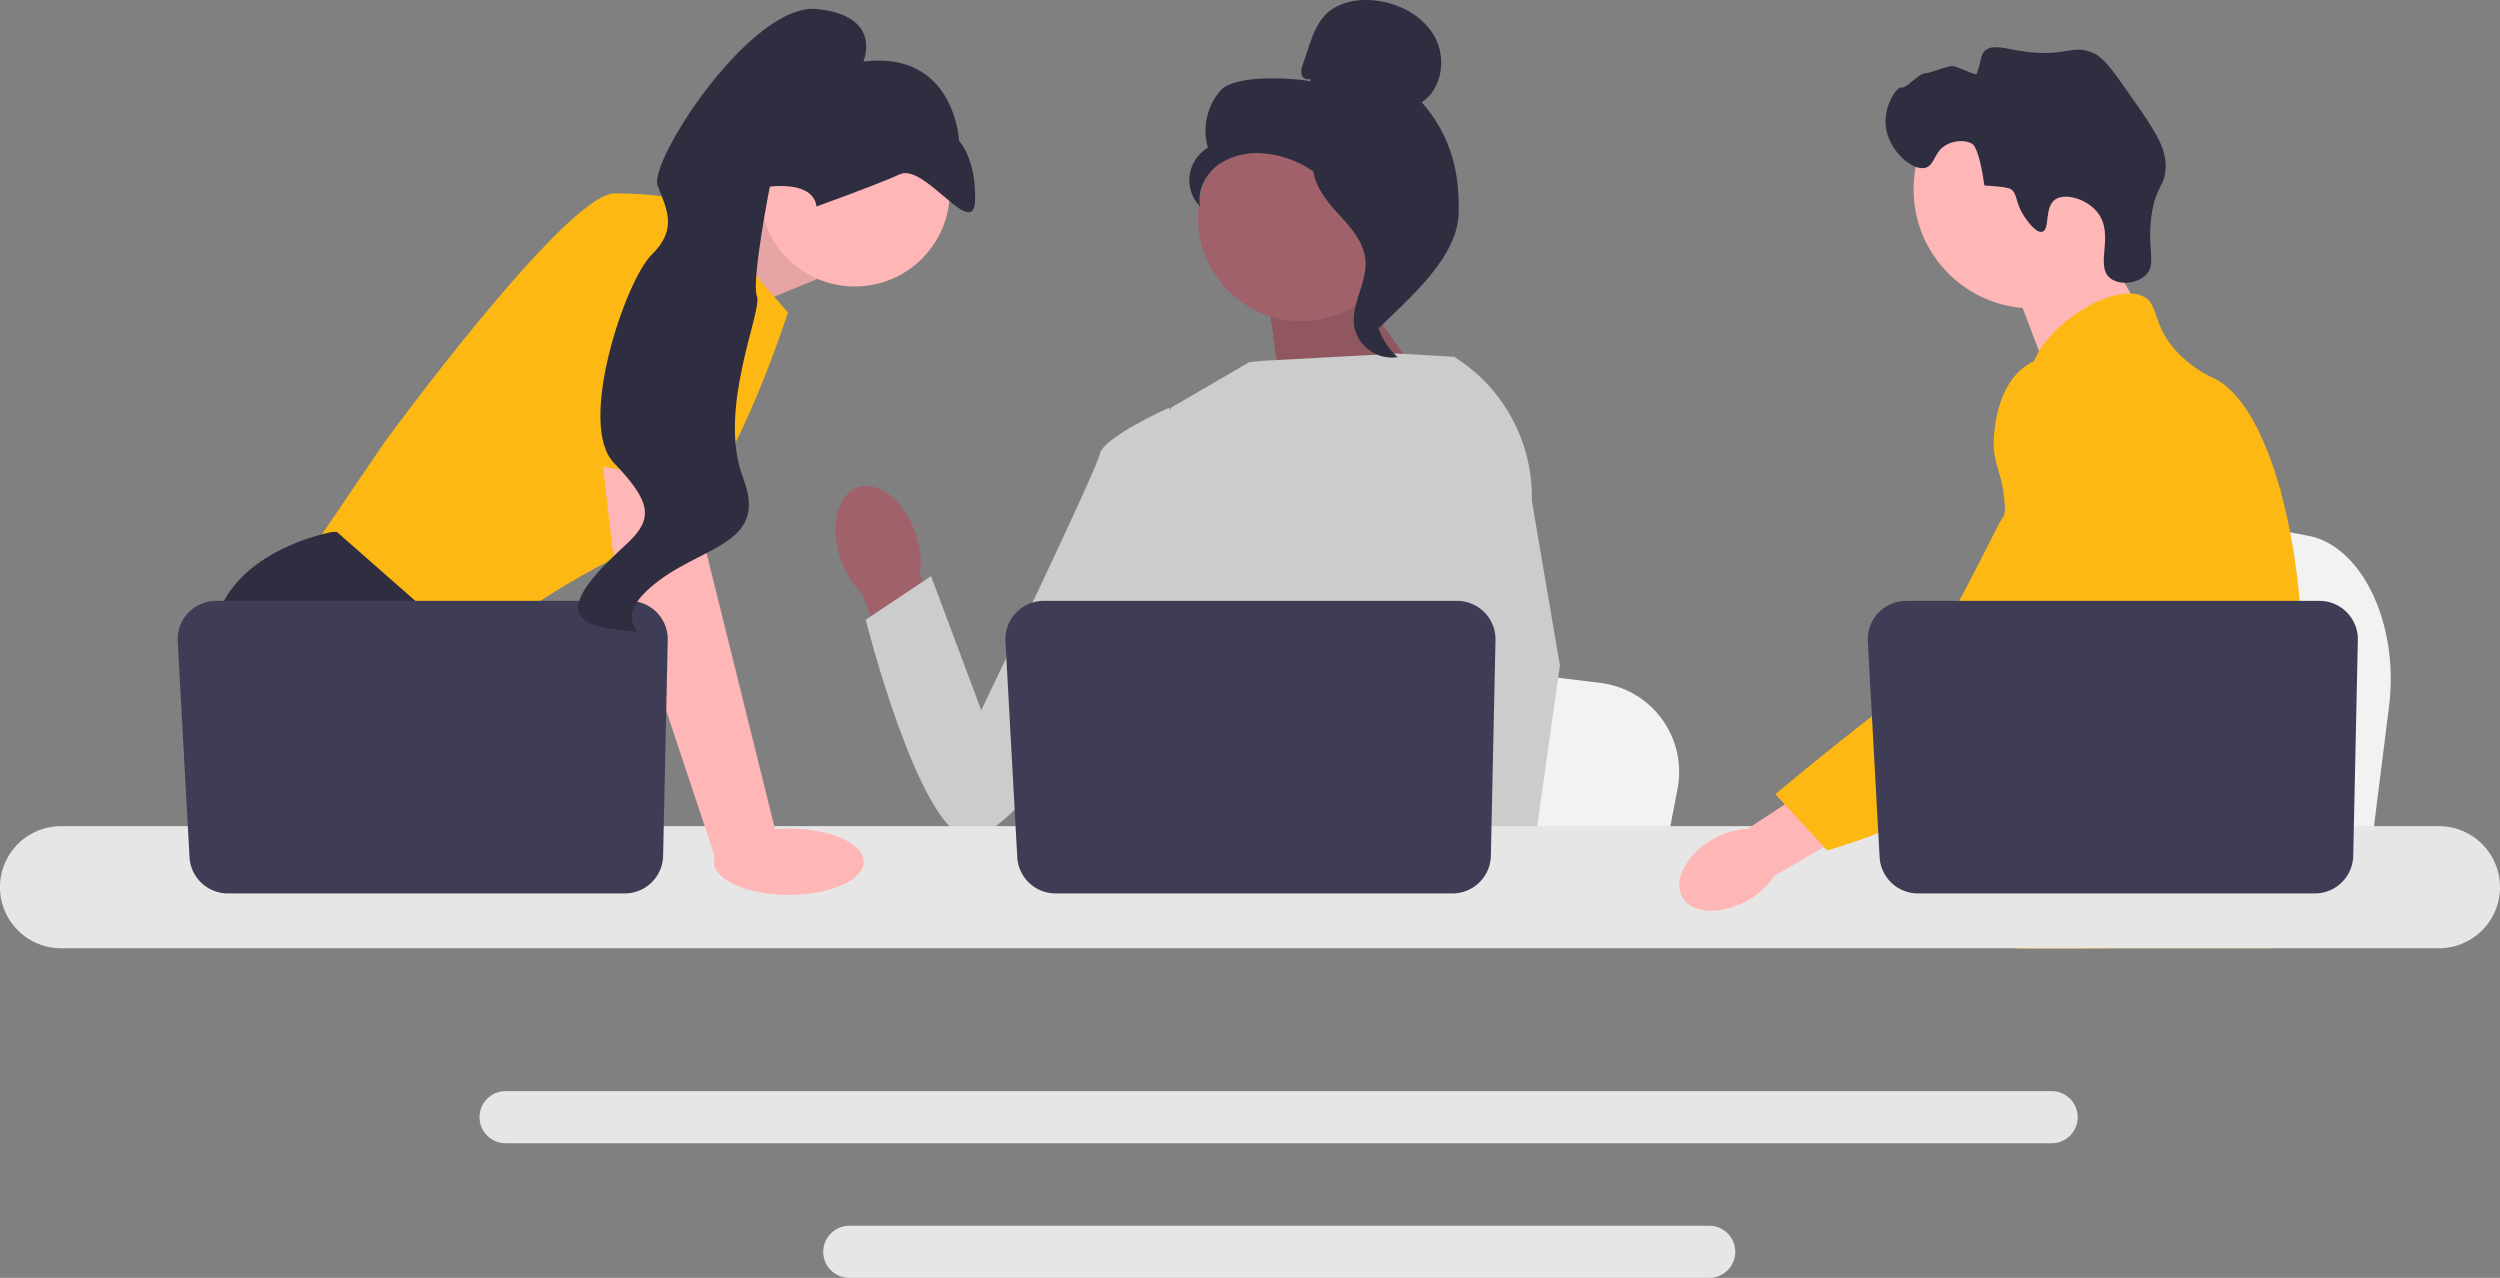 <?xml version="1.0" encoding="UTF-8"?>
<svg xmlns="http://www.w3.org/2000/svg" id="Groupe_3024" data-name="Groupe 3024" width="590.48" height="301.822" viewBox="0 0 590.48 301.822">
  <rect x="0" y="0" width="590.48" height="301.822" fill="#808080" stroke="none"/>
  <path id="Tracé_655" data-name="Tracé 655" d="M782.162,219.9l-1.85,14.729-4.591,36.584H683.5c.72-8.2,1.7-20,2.757-32.742.1-1.272.212-2.553.316-3.841,2.637-32.027,5.523-68.268,5.523-68.268l12.124,2.259,23.524,4.374,9.586,1.781L763,179.552c12.8,2.378,21.6,20.908,19.166,40.345Z" transform="translate(-217.892 -53.033)" fill="#f2f2f2"></path>
  <path id="Tracé_656" data-name="Tracé 656" d="M716.685,79.358,728.027,99.2l-21.8,15.448-9.3-24.4Z" transform="translate(-222.174 -25.298)" fill="#ffb6b6"></path>
  <circle id="Ellipse_19" data-name="Ellipse 19" cx="28.096" cy="28.096" r="28.096" transform="translate(451.977 16.643)" fill="#ffb6b6"></circle>
  <path id="Tracé_657" data-name="Tracé 657" d="M686.463,56.235c-2.231-3.4-1.355-5.171-3.223-6.419,0,0-.752-.5-6.131-.788h0c-1.2-8.668-2.708-9.719-2.708-9.719-1.733-1.211-4.3-.818-5.9-.077-3.383,1.567-2.991,4.952-5.269,5.6-3.147.895-8.872-4.15-9.436-9.924-.46-4.711,2.575-9.286,3.779-9.044s4.051-3.408,5.594-3.352c1.054.038,5.359-1.833,6.517-1.687,1.265.16,5.435,2.336,5.609,1.839,1.208-3.455.853-4.414,1.877-5.4,1.816-1.751,4.786-.532,9.446.123,9.587,1.347,11.261-1.814,16.174.329,2.482,1.082,4.559,4,8.611,9.8,5.667,8.1,8.5,12.154,8.519,16.88.018,4.819-2.315,4.513-3.34,11.648-1.141,7.942,1.283,11.573-1.365,14.153-2.047,1.994-6.208,2.467-8.394.717-3.743-3,1.155-10.227-2.986-15.509-2.543-3.243-7.655-4.685-10-3.082-2.648,1.812-1.189,7.132-3.052,7.636-1.595.432-3.932-3.125-4.321-3.717Z" transform="translate(-208.408 -5.215)" fill="#2f2e41"></path>
  <path id="Tracé_658" data-name="Tracé 658" d="M757.777,194.114c-.784,13.4-3.9,17.63-4.987,33.454-.238,3.474-.381,7.507-.381,12.316,0,1.226.007,2.411.007,3.57a58.864,58.864,0,0,1-.334,7.159,31.56,31.56,0,0,1-1.212,5.79H690.358c-.007-.014-.007-.027-.014-.041a42.029,42.029,0,0,1-.749-4.421q-.082-.675-.143-1.328c-.055-.511-.1-1.015-.15-1.512a39.25,39.25,0,0,0-.8-5.647,14.465,14.465,0,0,0-3.828-7.051,19.3,19.3,0,0,0-2.656-2.262c-.17-.116-.334-.232-.5-.348-2.412-1.655-4.693-2.848-6.669-6.226-.034-.048-.061-.1-.088-.15a20.7,20.7,0,0,1-1.867-4.217,13.74,13.74,0,0,1-.347-7.623c1.751-6.553,8.236-7.207,13.536-13.829a23.224,23.224,0,0,0,1.676-2.384c2.4-3.9,3.045-7.33,3.808-11.41.122-.661.231-1.315.32-1.948.068-.477.13-.947.178-1.41a37.124,37.124,0,0,0-.279-10.238c-1.621-9.816-6.4-15.893-3.025-24.7a22.361,22.361,0,0,1,4.087-6.621c3.215-3.767,6.519-6.213,5.947-11.076-.579-4.9-4.3-5.579-4.714-9.864a11.18,11.18,0,0,1,1.825-6.689V115.4c4.251-7.214,14.864-13.856,21.608-13.645a6.77,6.77,0,0,1,3.27.852c3.332,1.962,1.942,6.247,7.044,12.255a27.94,27.94,0,0,0,9.714,7.091c6.451,3.365,11.7,13.291,15.259,25.981.027.1.055.191.082.293a145.3,145.3,0,0,1,4.524,26.131c.327,3.876.518,7.773.558,11.628.035,3.079-.034,5.75-.177,8.127Z" transform="translate(-214.273 -32.437)" fill="#fdb813"></path>
  <g id="Groupe_3020" data-name="Groupe 3020" transform="translate(472.937 98.641)">
    <path id="Tracé_659" data-name="Tracé 659" d="M722.3,302.828l-1.234,3.433-.777,2.152-1.8,5.008-2.085,5.79h-13.4l2.248-5.79,1.042-2.7,1.73-4.462,2.9-7.493Z" transform="translate(-697.049 -193.885)" fill="#ffb6b6"></path>
    <path id="Tracé_660" data-name="Tracé 660" d="M760.051,160.487c-.034.443-.082.933-.13,1.465-.531,5.409-1.785,15.089-3.617,26.131-.967,5.824-2.1,12.03-3.372,18.2-2.738,13.3-6.144,26.4-9.993,35.014a42.734,42.734,0,0,1-2.119,4.2q-.827,1.42-1.737,2.8a82.319,82.319,0,0,1-6.444,8.549c-.089.116-.191.225-.293.341-.368.436-.75.865-1.131,1.294-1.867,2.1-3.774,4.067-5.62,5.865-2.248,2.194-4.415,4.135-6.356,5.79H697.482l-.089-.041-3.133-1.39s.892-1.049,2.384-3.031c.307-.4.633-.845.988-1.328.436-.593.906-1.247,1.41-1.955,1.049-1.485,2.241-3.229,3.522-5.2,2.48-3.822,5.307-8.522,8.161-13.965.327-.634.661-1.274.995-1.921.007-.02.021-.041.027-.061.565-1.1,1.124-2.241,1.682-3.4a72.637,72.637,0,0,0,6.479-20.674,80.712,80.712,0,0,0,1.1-14.748,42.542,42.542,0,0,0-2-11.812v-.007c-.273-.838-.579-1.676-.927-2.507a33.483,33.483,0,0,0-2.228-4.414c-3.848-6.39-6.975-6.655-9.462-13.618-.736-2.064-2.4-6.723-1.894-11.642V158.4a15.9,15.9,0,0,1,.3-1.833v-.007c.034-.17.082-.347.13-.518a13.836,13.836,0,0,1,2-4.415,15.366,15.366,0,0,1,6.819-5.361l.007-.007a19.465,19.465,0,0,1,5.45-1.4c9.952-.885,17.67,7.48,21.887,12.051a63.129,63.129,0,0,0,4.482,4.448c10.606,9.469,13.515,3.42,14.271.293a10.78,10.78,0,0,0,.212-1.172Z" transform="translate(-694.26 -144.802)" fill="#fdb813"></path>
    <path id="Tracé_661" data-name="Tracé 661" d="M790.874,167.308a2.965,2.965,0,0,1-.034.341c.013-.1.021-.2.027-.3C790.867,167.328,790.867,167.315,790.874,167.308Z" transform="translate(-725.049 -151.977)" fill="#fdb813"></path>
  </g>
  <path id="Tracé_662" data-name="Tracé 662" d="M537.7,378.318H172.538a6.155,6.155,0,1,0,0,12.309H537.7a6.155,6.155,0,0,0,0-12.309Z" transform="translate(-53.04 -120.604)" fill="#e6e6e6"></path>
  <path id="Tracé_663" data-name="Tracé 663" d="M494.587,425h-203.1a6.155,6.155,0,0,0,0,12.309h203.1a6.155,6.155,0,1,0,0-12.309Z" transform="translate(-90.964 -135.485)" fill="#e6e6e6"></path>
  <path id="Tracé_664" data-name="Tracé 664" d="M235.069,76.742l23.014-9.685,9.871,20.236L243.77,97.164Z" transform="translate(-74.938 -21.377)" fill="#ffb6b6"></path>
  <path id="Tracé_665" data-name="Tracé 665" d="M235.069,76.742l23.014-9.685,9.871,20.236L243.77,97.164Z" transform="translate(-74.938 -21.377)" opacity="0.1"></path>
  <path id="Tracé_666" data-name="Tracé 666" d="M197.6,69.031l22.7,26.158s-15.794,49.849-31.587,54.291-44.913,26.158-44.913,26.158l-36.523-23.691,17.768-26.158s42.939-58.733,54.291-58.733S197.6,69.031,197.6,69.031Z" transform="translate(-34.201 -21.377)" fill="#fdb813"></path>
  <path id="Tracé_667" data-name="Tracé 667" d="M156.147,276.971H103.3L99.956,272.5,86.314,254.268l-3.139-4.2S71.33,228.356,73.8,208.614,101.93,184.43,101.93,184.43h1.056l31.42,27.609-1.875,25.694,9.95,16.534,13.666,22.7Z" transform="translate(-23.418 -58.794)" fill="#2f2e41"></path>
  <path id="Tracé_668" data-name="Tracé 668" d="M126.521,310.462H112.356V289.486Z" transform="translate(-35.818 -92.285)" fill="#2f2e41"></path>
  <path id="Tracé_669" data-name="Tracé 669" d="M537.663,257.983l-1.762,9.141-4.373,22.7H443.68c.686-5.089,1.624-12.413,2.626-20.32.1-.79.2-1.584.3-2.384,2.512-19.875,5.261-42.367,5.261-42.367l11.549,1.4,22.407,2.715,9.131,1.106,24.451,2.966a21.187,21.187,0,0,1,18.257,25.038Z" transform="translate(-141.441 -71.65)" fill="#f2f2f2"></path>
  <path id="Tracé_670" data-name="Tracé 670" d="M741.846,316.271H694.2c.725-.854,1.135-1.347,1.135-1.347l14.283-2.359,29.43-4.857s1.343,3.47,2.8,8.563Z" transform="translate(-221.303 -98.094)" fill="#2f2e41"></path>
  <path id="Tracé_671" data-name="Tracé 671" d="M458.422,95.766l20.721,29.3L443,126.15l-3.879-27.539Z" transform="translate(-139.987 -30.529)" fill="#a0616a"></path>
  <path id="Tracé_672" data-name="Tracé 672" d="M458.422,95.766l20.721,29.3L443,126.15l-3.879-27.539Z" transform="translate(-139.987 -30.529)" opacity="0.1"></path>
  <path id="uuid-ae755ff6-bb09-410e-86b1-7d1b81a37005" d="M308.6,179.674c-2.659-7.67-8.771-12.515-13.652-10.822s-6.681,9.282-4.02,16.954a20.315,20.315,0,0,0,5.084,8.137L307.688,226.3l15.067-5.8-13.11-31.28a20.317,20.317,0,0,0-1.044-9.541Z" transform="translate(-92.353 -53.721)" fill="#a0616a"></path>
  <path id="Tracé_673" data-name="Tracé 673" d="M477.5,150.1l-.028,29.865L474.693,191l-5.715,22.689-4.161,20.867-3.1,15.547-1.106,5.552q-1.251.837-2.492,1.6H385.927a55.516,55.516,0,0,1-6.4-4.378,24.345,24.345,0,0,0,2.433-2.779c2.191-2.892,4.842-7.63,3.218-12.156a8.2,8.2,0,0,1-.326-3.391c.661-8.5,9.575-22.871,9.575-22.871l-1.846-21.331L391.776,181l5.707-45.58,18.6-10.814,3.212-.311,31.7-1.713,13.1.755.6.163,12.8,26.6Z" transform="translate(-120.991 -39.079)" fill="#ccc"></path>
  <g id="Groupe_3021" data-name="Groupe 3021" transform="translate(336.423 84.152)">
    <path id="Tracé_674" data-name="Tracé 674" d="M517.69,316.347H501.9l-.7-7.157-.015-.143,4.471-.306,11.633-.794.2,4.283.158,3.288Z" transform="translate(-496.196 -182.322)" fill="#ffb6b6"></path>
    <path id="Tracé_675" data-name="Tracé 675" d="M519.243,157.623l6.635,38.927-5.414,38.3-.844,5.962-1.49,10.527-.459,3.238.015.35.114,2.626H499.043l-.691-7.157-.059-.642L496.881,235.1l-.025-.247-3-31.084,5.873-22.467.434-1.653v0l2.555-38.468L500.744,123.7l-.02-.163c.039.025.074.049.114.074.1.064.207.128.306.2a39.034,39.034,0,0,1,18.1,33.818Z" transform="translate(-493.861 -123.533)" fill="#ccc"></path>
  </g>
  <path id="Tracé_676" data-name="Tracé 676" d="M378.9,148.888l-7.212-7.46s-15.439,6.96-16.209,10.822-28.029,60.577-28.029,60.577l-11.86-31.675-15.438,10.307s12.387,49.178,23.972,51.487,50.411-58.207,50.411-58.207l4.366-35.85Z" transform="translate(-95.684 -45.086)" fill="#ccc"></path>
  <path id="Tracé_677" data-name="Tracé 677" d="M576.059,286.447H14.415a14.418,14.418,0,0,0,0,28.836H576.059a14.418,14.418,0,1,0,0-28.836Z" transform="translate(0 -91.316)" fill="#e6e6e6"></path>
  <path id="Tracé_678" data-name="Tracé 678" d="M464.352,217.6,463.26,268.56a9.071,9.071,0,0,1-9.069,8.876H360.455a9.071,9.071,0,0,1-9.057-8.576l-2.786-50.956a9.071,9.071,0,0,1,9.057-9.566h97.614a9.071,9.071,0,0,1,9.069,9.265Z" transform="translate(-111.13 -66.416)" fill="#3f3d56"></path>
  <circle id="Ellipse_20" data-name="Ellipse 20" cx="22.427" cy="22.427" r="22.427" transform="translate(179.474 22.812)" fill="#ffb6b6"></circle>
  <path id="Tracé_679" data-name="Tracé 679" d="M230.5,150.7l2.468,26.652,16.781,67.617-14.5,5.081-24.494-73.685-3.383-29.613Z" transform="translate(-66.109 -46.784)" fill="#ffb6b6"></path>
  <path id="Tracé_680" data-name="Tracé 680" d="M177.352,217.6,176.26,268.56a9.071,9.071,0,0,1-9.069,8.876H73.456a9.071,9.071,0,0,1-9.057-8.576l-2.786-50.956a9.071,9.071,0,0,1,9.057-9.566h97.614a9.071,9.071,0,0,1,9.069,9.265Z" transform="translate(-19.637 -66.416)" fill="#3f3d56"></path>
  <ellipse id="Ellipse_21" data-name="Ellipse 21" cx="17.711" cy="7.834" rx="17.711" ry="7.834" transform="translate(168.6 195.697)" fill="#ffb6b6"></ellipse>
  <path id="Tracé_681" data-name="Tracé 681" d="M190.242,132.911,200.36,78.987s28.133-3.948,29.12,5.429-.705,55.207-.705,55.207l-38.532-6.712Z" transform="translate(-60.647 -24.917)" fill="#fdb813"></path>
  <path id="Tracé_682" data-name="Tracé 682" d="M256.75,49.741s13.873-4.951,19.725-7.615,17.478,15.917,17.737,6.1S290.453,34.3,290.453,34.3s-1-21.468-22.632-18.784c0,0,4.757-10.741-10.859-12.4S217.05,39.165,219.226,44.8s4.784,10.3-1.389,16.321-17.732,40.034-8.937,49.186,9.372,13.123,3.346,18.816-20.269,18.073-4.869,20.222-1.409.544,10.072-9.555,28.234-9.686,21.979-25.889,4.613-39.421,3.253-42.943,3.047-25.889,3.047-25.889,10.256-1.507,11.023,4.673Z" transform="translate(-63.903 -0.976)" fill="#2f2e41"></path>
  <g id="Groupe_3022" data-name="Groupe 3022" transform="translate(280.907 0)">
    <circle id="Ellipse_22" data-name="Ellipse 22" cx="24.413" cy="24.413" r="24.413" transform="translate(2.036 27.018)" fill="#a0616a"></circle>
    <path id="Tracé_683" data-name="Tracé 683" d="M440.762,18.609c-.706.412-1.653-.212-1.879-1a4.088,4.088,0,0,1,.3-2.4l1.317-3.9c.934-2.767,1.926-5.631,3.949-7.737C447.5.4,452.355-.409,456.723.176c5.61.752,11.146,3.79,13.755,8.814s1.5,12.034-3.216,15.168c6.718,7.7,9.06,16.281,8.69,26.493s-11.5,19.61-18.756,26.8c-1.621-.982-3.094-5.587-2.2-7.259s-.386-3.61.718-5.151,2.027.913.911-.619c-.7-.967,2.044-3.19,1-3.769-5.062-2.8-6.746-9.109-9.926-13.941a23.751,23.751,0,0,0-17.345-10.43,16.4,16.4,0,0,0-11,2.514c-3.136,2.221-5.167,6.191-4.44,9.965a8.851,8.851,0,0,1,1.841-13.852,14.458,14.458,0,0,1,3.069-13.628c3.271-3.606,16.54-2.992,21.316-2.043l-.369-.634Z" transform="translate(-412.365 0)" fill="#2f2e41"></path>
    <path id="Tracé_684" data-name="Tracé 684" d="M455.14,53.475c6.325.683,10.892,6.162,14.748,11.221,2.223,2.916,4.551,6.137,4.5,9.8-.056,3.707-2.535,6.886-3.719,10.4a15.672,15.672,0,0,0,4.559,16.508,9.105,9.105,0,0,1-10.263-7.118c-.915-5.318,3.116-10.45,2.638-15.824-.421-4.735-4.152-8.379-7.324-11.92s-6.152-8.238-4.692-12.763l-.443-.306Z" transform="translate(-426.001 -17.047)" fill="#2f2e41"></path>
  </g>
  <g id="Groupe_3023" data-name="Groupe 3023" transform="translate(396.643 83.8)">
    <path id="uuid-aec20554-f6ec-4c5b-9d97-717cd04239bf" d="M590.222,282.1c-6.265,3.563-9.5,9.684-7.236,13.671s9.185,4.329,15.452.764a18.037,18.037,0,0,0,6.28-5.757l26.354-15.433-7.506-12.213-25.184,16.511a18.039,18.039,0,0,0-8.16,2.457Z" transform="translate(-582.262 -167.684)" fill="#ffb6b6"></path>
    <path id="Tracé_685" data-name="Tracé 685" d="M690.071,124.259c-.788-.312-7.7-2.929-14.007.526-7.247,3.969-8.366,13.029-8.759,16.207-.907,7.341,1.765,8.986,2.329,16.418,1.055,13.9,3.837-1.958-.606,4.389-1.538,2.2-17.246,36.239-25.909,42.907-16.849,12.968-27.548,22.1-27.548,22.1l12.214,13.268s19.3-5.143,36.36-16.22c17.5-11.363,26.249-17.044,33.018-28.158.583-.957,14.531-24.643,7.04-50.835-1.709-5.974-4.839-16.92-14.133-20.6Z" transform="translate(-592.88 -123.017)" fill="#fdb813"></path>
  </g>
  <path id="Tracé_686" data-name="Tracé 686" d="M763.352,217.6,762.26,268.56a9.071,9.071,0,0,1-9.069,8.876H659.455a9.071,9.071,0,0,1-9.057-8.576l-2.786-50.956a9.071,9.071,0,0,1,9.057-9.566h97.614a9.07,9.07,0,0,1,9.068,9.265Z" transform="translate(-206.448 -66.416)" fill="#3f3d56"></path>
</svg>
